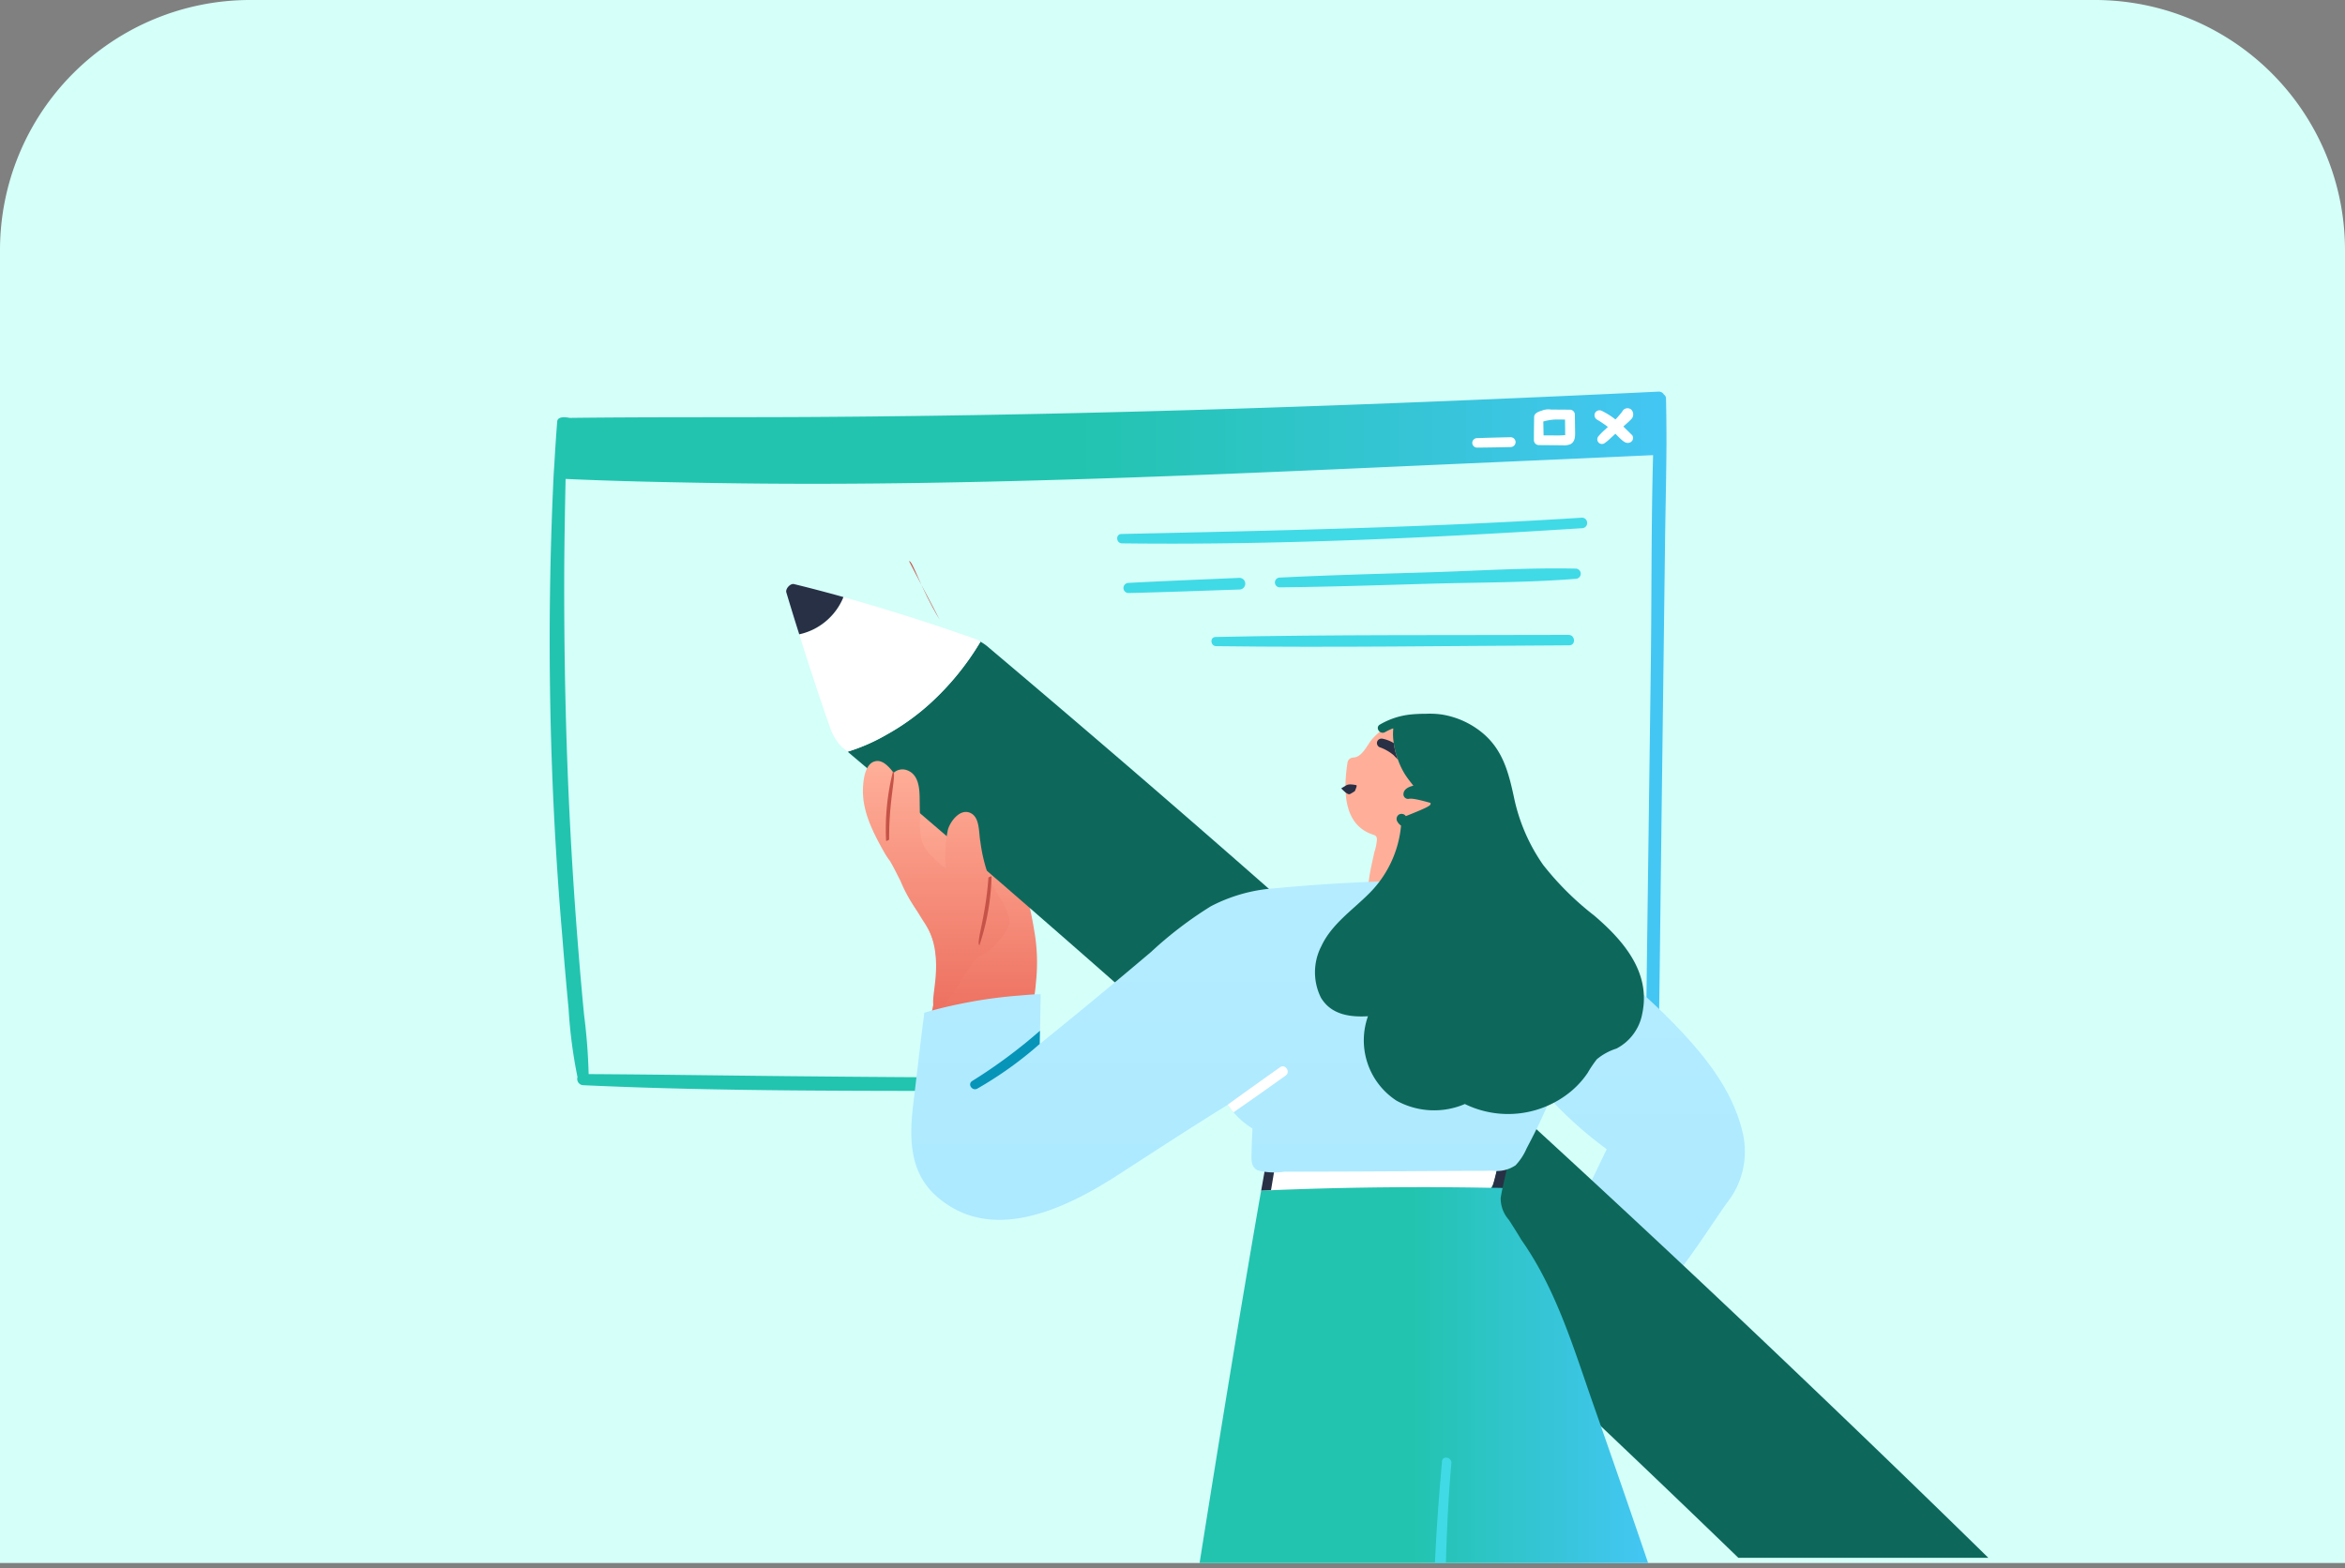 <svg xmlns="http://www.w3.org/2000/svg" xmlns:xlink="http://www.w3.org/1999/xlink" width="225" height="150.5" viewBox="0 0 225 150.5"><rect x="0" y="0" width="225" height="150.5" fill="#808080" stroke="none"/><defs><linearGradient id="a" y1="0.5" x2="1" y2="0.5" gradientUnits="objectBoundingBox"><stop offset="0" stop-color="#22c4af"/><stop offset="0.473" stop-color="#22c4af"/><stop offset="1" stop-color="#44c6f4"/></linearGradient><linearGradient id="b" x1="0.5" y1="1" x2="0.5" gradientUnits="objectBoundingBox"><stop offset="0" stop-color="#ace9ff"/><stop offset="1" stop-color="#b5ecff"/></linearGradient><linearGradient id="c" x1="0.5" y1="1" x2="0.5" gradientUnits="objectBoundingBox"><stop offset="0" stop-color="#ed6f5f"/><stop offset="0.994" stop-color="#ffaf99"/></linearGradient><linearGradient id="e" x1="0" y1="0.5" x2="1" y2="0.5" xlink:href="#a"/></defs><g transform="translate(-670 -1257)"><path d="M24,0H201a24,24,0,0,1,24,24V150a0,0,0,0,1,0,0H0a0,0,0,0,1,0,0V24A24,24,0,0,1,24,0Z" transform="translate(670 1257)" fill="#d5fff9"/><g transform="translate(-4893.493 1837.005)"><g transform="translate(5616.207 -542.422)"><path d="M5723.345-541.74a.465.465,0,0,0-.2-.4.565.565,0,0,0-.52-.281c-27.2,1.295-54.4,2.282-81.636,2.435-7.619.043-15.238-.009-22.849.085-.569-.12-1.148-.085-1.182.34-.112,1.413-.205,2.818-.282,4.231-.034.417-.059.834-.077,1.243a333.131,333.131,0,0,0,.852,44.019c.178,2.307.383,4.606.6,6.913a46.443,46.443,0,0,0,.853,6.52.6.6,0,0,0,.528.775c13.186.612,26.433.528,39.634.561q19.768.064,39.525-.212c7.509-.1,15.035-.128,22.524-.443a.541.541,0,0,0,.546-.494.529.529,0,0,0,.868-.315,53.757,53.757,0,0,0,.154-6.078q.049-3.18.084-6.359.076-6.346.154-12.71.165-12.718.323-25.427c.034-3.013.11-6.027.137-9.041,0-.357.009-.706.009-1.063C5723.388-538.88,5723.379-540.31,5723.345-541.74Zm-1.455,25.292q-.166,12.6-.333,25.215c-.034,2.4-.059,4.8-.093,7.2-.036,2.3-.239,4.674-.043,6.963-13.7-.076-27.02.349-40.333.434q-19.768.128-39.534-.068c-7.193-.06-14.387-.179-21.58-.222a55.959,55.959,0,0,0-.442-5.7q-.294-3.039-.537-6.078-.5-6.18-.816-12.369c-.418-8.19-.58-16.387-.546-24.585.019-2.8.069-5.593.128-8.385,4.563.212,9.144.306,13.7.383,8.385.144,16.771.093,25.155-.085,16.762-.349,33.514-1.166,50.268-1.9q7.611-.331,15.221-.681C5721.923-529.7,5721.973-523.063,5721.89-516.449Z" transform="translate(-5616.207 542.422)" fill="url(#a)"/><path d="M6115.93-324.756a11.953,11.953,0,0,1-2.093,3.056c-.742.724-1.906,1.635-3.022,1.448-1.379-.23-1.157-1.864-1.03-2.895.119-.894.333-1.762.52-2.639a4.919,4.919,0,0,0,.246-1.234c-.035-.341-.145-.357-.46-.468-2.877-1.005-2.732-4.461-2.365-6.9a.584.584,0,0,1,.535-.469c.868-.026,1.312-1.141,1.789-1.72a6.081,6.081,0,0,1,1.966-1.515c.434-.213.621-.145.757-.017,1.106-.2,2.171.689,3.021,1.371a6.072,6.072,0,0,1,2.316,3.762C6118.638-330.068,6117.242-327.267,6115.93-324.756Z" transform="translate(-6031.149 369.976)" fill="#ffaf99"/><path d="M6138.089-338.915a6.719,6.719,0,0,0-1,.281,1.569,1.569,0,0,1,.154-.494A.447.447,0,0,1,6138.089-338.915Z" transform="translate(-6056.115 370.94)" fill="#283045"/><path d="M6138.089-338.915a6.719,6.719,0,0,0-1,.281,1.569,1.569,0,0,1,.154-.494A.447.447,0,0,1,6138.089-338.915Z" transform="translate(-6056.115 370.94)" fill="#283045"/><path d="M6243.3-174.672c-1.71,2.46-3.354,5.065-5.261,7.381a.537.537,0,0,1-.919-.324c-.221-.008-.424-.059-.613.094a2.869,2.869,0,0,1-1.651.647,10.537,10.537,0,0,1-3.609-.323,4.118,4.118,0,0,1-2.69-2.188,6.717,6.717,0,0,1-.4-3.5.378.378,0,0,1,.409-.341c.434-1.013,1-1.992,1.472-2.971.6-1.226,1.184-2.452,1.78-3.686a38.961,38.961,0,0,1-5.464-4.87,1.551,1.551,0,0,1-1.168-1.354,14.61,14.61,0,0,1-.153-3.295c.026-1.932.137-3.907,1.908-5.064.74-.486-.853-4.64.033-4.75,3.627-.454,9.747,5.614,12.1,8.135,2.617,2.8,5.007,5.991,5.835,9.819A7.911,7.911,0,0,1,6243.3-174.672Z" transform="translate(-6130.368 252.59)" fill="url(#b)"/><path d="M5845.111-276.484c-.095.894-.155,2.869-1.132,3.295a7.568,7.568,0,0,1-1.966.314c-.783.085-1.566.153-2.35.187a39.942,39.942,0,0,1-4.845-.06c-.279-.018.248-.528.3-.783a17.642,17.642,0,0,0,.3-6.01,7.625,7.625,0,0,0-1.048-2.418,26.189,26.189,0,0,1-1.463-2.537,12.614,12.614,0,0,1-.954-5.031c.059-1.056.188-2.827,1.124-3.55a1.808,1.808,0,0,1,3.048-.716c1.081.826,1.83,2.009,2.885,2.878.971.808,2.034,1.5,2.944,2.383,1.95,1.9,2.563,4.886,2.989,7.474A17.5,17.5,0,0,1,5845.111-276.484Z" transform="translate(-5798.4 332.918)" fill="url(#c)"/><path d="M-10612.272-1284.163h-23.979c-11.892-11.508-24.1-22.99-36.3-34.127-9.939-9.079-20.178-18.212-30.433-27.147l-.268-.234-.166-.145-.125-.109c-.214-.187-.427-.373-.642-.559-5.774-5.022-11.479-9.92-16.957-14.557q-.157-.135-.318-.27c-.085-.072-.17-.143-.253-.214a18.3,18.3,0,0,0,3.765-1.652,22.306,22.306,0,0,0,4.188-3.014,26.077,26.077,0,0,0,4.792-5.89,4.5,4.5,0,0,1,.8.567l0,0,.018.016c9.526,8.042,18.938,16.156,27.974,24.118,16.549,14.594,33.126,29.805,49.271,45.211,6.646,6.337,12.741,12.226,18.634,18Z" transform="translate(10750.328 1396.081)" fill="#0d685b" stroke="rgba(0,0,0,0)" stroke-miterlimit="10" stroke-width="1"/><path d="M5823.778-298.935c-.042.91-1.889,2.995-2.791,3.25-1.038.306-3.371,5.6-4.273,5.136-1.064-.545,1.67-5.378-1.858-9.546a14.326,14.326,0,0,1-1.539-2.789c-.331-.647-.646-1.3-1.014-1.924a6.555,6.555,0,0,1-.458-.672c-1.423-2.478-2.272-4.419-2.111-6.564.06-.766.246-2.2,1.252-2.341.647-.094,1.217.527,1.677,1.123a1.261,1.261,0,0,1,1.259-.255c1.073.375,1.21,1.566,1.234,2.546.009.741.018,1.473.034,2.213a6.429,6.429,0,0,0,.2,2.128,4.171,4.171,0,0,0,1.09,1.516,4.976,4.976,0,0,0,1.218,1.022,11.405,11.405,0,0,1,.179-3.746c.256-.826,1.234-2.094,2.238-1.524.827.468.707,1.868.869,2.719a15.538,15.538,0,0,0,1.03,3.912C5822.477-301.761,5823.839-300.051,5823.778-298.935Z" transform="translate(-5779.632 349.843)" fill="url(#c)"/><path d="M6083.12-91.859c-.367,1.55-.741,3.09-1.106,4.648-.239,1.064-.587,1.7-1.788,1.618a34.572,34.572,0,0,0-9.645.247c-2.8.6-5.687,1.567-8.583,1.158-.3.724-1.344.647-1.319.043.009-.162,0-.324.009-.485a1.242,1.242,0,0,1-.425-1.073c.017-1.473.255-2.971.375-4.443.059-.614.954-.536,1.072-.008,2.349-1.882,5.721-2.444,8.624-2.427,2.026,0,4.035.23,6.052.4,1.966.17,4.121.451,5.984-.332A.577.577,0,0,1,6083.12-91.859Z" transform="translate(-5991.23 162.515)" fill="#fff"/><path d="M6200.119-81.914c-.187.919-.382,1.83-.57,2.75-.11.545-.255,1.106-.366,1.659-.324-.009-.656-.017-.979-.017.119-.52.272-1.03.383-1.515.221-1.013.451-2.026.672-3.048A.439.439,0,0,1,6200.119-81.914Z" transform="translate(-6107.727 153.932)" fill="#283045"/><path d="M6057.262-83.539c-.272,1.634-.545,3.261-.817,4.9-.315.017-.631.033-.944.043.3-1.695.6-3.38.893-5.074A.441.441,0,0,1,6057.262-83.539Z" transform="translate(-5987.208 155.285)" fill="#283045"/><path d="M-10582.579-1336.014h-43.036c2.211-13.928,3.98-24.651,5.735-34.769.025-.131.048-.262.07-.389l.016-.093c.027-.157.056-.319.086-.481.267-.007.557-.02.944-.043,4.8-.2,9.661-.295,14.44-.295,2.255,0,4.543.022,6.8.066.331,0,.676.009.979.016-.062.28-.121.592-.181.955a3.128,3.128,0,0,0,.769,2.083l.019.028c.092.137.179.267.26.4l.019.029.172.272.015.023c.24.38.489.774.715,1.166,2.9,4.1,4.552,8.923,6.15,13.587.227.661.508,1.483.778,2.253,1.772,5.051,3.539,10.162,5.25,15.19Z" transform="translate(10688 1448.431)" stroke="rgba(0,0,0,0)" stroke-miterlimit="10" stroke-width="1" fill="url(#e)"/><path d="M6106.4-299.865c-.719-.149-.883-.043-1.048.059l-.41.247c.64.67.775.59.909.51a4.113,4.113,0,0,0,.4-.247C6106.45-299.758,6106.435-299.814,6106.4-299.865Z" transform="translate(-6028.967 337.635)" fill="#283045"/><g transform="translate(79.405 33.295)"><path d="M6128.961-326.3a7.032,7.032,0,0,1-.366-1.515,3.327,3.327,0,0,0-1.1-.426.44.44,0,0,0-.509.341.442.442,0,0,0,.34.511,4.352,4.352,0,0,1,1.251.731C6129-326.211,6128.978-326.252,6128.961-326.3Z" transform="translate(-6126.982 328.252)" fill="#283045"/></g><path d="M5906.243-233.877c-.137.383-.273.766-.418,1.141-.586,1.566-1.217,3.115-1.8,4.656q-.844,2.222-1.729,4.443a54.3,54.3,0,0,1-2.315,5.8c-.434.936-.894,1.848-1.378,2.758a5.562,5.562,0,0,1-1.073,1.643,3.252,3.252,0,0,1-2.222.519c-1.133.009-2.265.018-3.4.018-4.393.025-8.785.06-13.177.068-1.133,0-2.273.008-3.406.008a6.33,6.33,0,0,1-2.529-.127c-.646-.316-.612-.971-.6-1.593.017-.8.06-1.609.094-2.426a7.79,7.79,0,0,1-1.813-1.55,6.551,6.551,0,0,1-.553-.732c-3.481,2.145-6.9,4.385-10.334,6.607-5.031,3.269-12.369,6.955-17.715,2.085-2.631-2.4-2.5-5.822-2.093-9.091.3-2.452.577-4.922.885-7.372.051-.358.093-.707.136-1.056.367-.11.74-.212,1.116-.314,1.37-.357,2.766-.647,4.162-.877,1.133-.187,2.273-.324,3.414-.426.486-.033.979-.084,1.482-.119.332-.026.655-.043.986-.043,0,.357-.008.724-.017,1.081-.018.81-.025,1.618-.042,2.426-.009.426-.019.843-.027,1.269,3.533-2.844,7.125-5.822,10.685-8.837a37.337,37.337,0,0,1,5.729-4.375,15.468,15.468,0,0,1,6.265-1.737c5.081-.485,10.24-.723,15.356-.766,4.512-.026,8.887.579,12.548,3.413a27.875,27.875,0,0,1,2.937,2.647C5905.681-234.455,5905.961-234.167,5906.243-233.877Z" transform="translate(-5804.83 287.688)" fill="url(#b)"/><path d="M5787.8-411.3a25.955,25.955,0,0,1-4.794,5.891,22.207,22.207,0,0,1-4.187,3.013,18.061,18.061,0,0,1-3.763,1.651c-.2-.178-.409-.349-.613-.519a4.968,4.968,0,0,1-1.021-1.652c-.254-.732-.511-1.455-.757-2.187-.3-.877-.588-1.762-.877-2.639-.161-.486-.323-.962-.476-1.447-.306-.936-.6-1.873-.894-2.818a5.908,5.908,0,0,0,2.869-1.541,5.863,5.863,0,0,0,1.37-2.034c.75.213,1.505.425,2.257.647q5.03,1.481,9.933,3.209c.23.077.451.161.681.238A1.891,1.891,0,0,0,5787.8-411.3Z" transform="translate(-5746.442 435.302)" fill="#fff"/><path d="M6120.11-314.8a4.734,4.734,0,0,1-2.485,3.38,5.567,5.567,0,0,0-1.874,1.021,11.243,11.243,0,0,0-.884,1.311,8.523,8.523,0,0,1-1.618,1.787,9.462,9.462,0,0,1-10.165,1.2,7.481,7.481,0,0,1-6.562-.324,6.908,6.908,0,0,1-2.734-8.1c-1.736.1-3.533-.145-4.511-1.78a5.464,5.464,0,0,1,.042-4.954c.969-2.086,2.972-3.44,4.555-5.023a10.553,10.553,0,0,0,3.089-6.538,1.138,1.138,0,0,1-.349-.375.5.5,0,0,1,.127-.673.5.5,0,0,1,.681.136c2.392-.953,2.417-1.038,2.366-1.267-1.813-.511-1.94-.4-2.121-.383a.449.449,0,0,1-.476-.418c-.008-.527.52-.749.954-.851-.434-.545-.6-.775-.749-1a7.023,7.023,0,0,1-.706-1.43,7.132,7.132,0,0,1-.427-1.66,5.126,5.126,0,0,1-.042-1.422,5.783,5.783,0,0,0-.8.375c-.494.272-.977-.452-.484-.732a7.35,7.35,0,0,1,2.852-.954,12.972,12.972,0,0,1,1.525-.076,8.231,8.231,0,0,1,1.556.068,8.136,8.136,0,0,1,3.909,1.771c1.94,1.617,2.5,3.78,3.013,6.155a17.558,17.558,0,0,0,2.8,6.5,28.169,28.169,0,0,0,4.894,4.861C6118.271-321.819,6120.944-318.754,6120.11-314.8Z" transform="translate(-6015.247 374.47)" fill="#0d685b"/><path d="M5767.849-422.4a5.876,5.876,0,0,1-1.37,2.034,5.912,5.912,0,0,1-2.869,1.541c-.427-1.336-.835-2.673-1.235-4.009-.119-.357.392-.9.732-.809C5764.69-423.257,5766.274-422.839,5767.849-422.4Z" transform="translate(-5739.637 442.115)" fill="#283045"/><path d="M6264.869-528.491c-.87-.861-1.089-1.076-1.32-1.277a7.362,7.362,0,0,0-1.613-1.071.484.484,0,0,0-.639.223.49.49,0,0,0,.224.639,10.66,10.66,0,0,1,1.443,1.035c.861.9,1.182,1.238,1.546,1.181a.484.484,0,0,0,.393-.265A.462.462,0,0,0,6264.869-528.491Z" transform="translate(-6160.975 532.678)" fill="#fff"/><path d="M6266.22-532.059a.561.561,0,0,0-.861.209,11.007,11.007,0,0,1-1.048,1.158l-.612.577a5.375,5.375,0,0,0-.624.632.451.451,0,0,0,.008.584.446.446,0,0,0,.579.076,4.523,4.523,0,0,0,.59-.493l.513-.467c.33-.3.66-.6.989-.9a5.767,5.767,0,0,0,.474-.447A.654.654,0,0,0,6266.22-532.059Z" transform="translate(-6162.426 533.776)" fill="#fff"/><path d="M6227.766-529.438q-.009-.753-.019-1.505a.484.484,0,0,0-.5-.444l-1.777-.012a1.715,1.715,0,0,0-.917.111c-.557.16-.71.371-.714.61-.011.75-.024,1.5-.022,2.251a.479.479,0,0,0,.5.439l1.49.011.773.005a1.566,1.566,0,0,0,.734-.1C6227.831-528.332,6227.771-528.949,6227.766-529.438Zm-2.175.517-.848,0q-.01-.665-.024-1.332a4.843,4.843,0,0,1,1.282-.192l.8.006q.006.429.012.858c0,.211,0,.422.007.633A9.234,9.234,0,0,1,6225.59-528.922Z" transform="translate(-6129.354 533.121)" fill="#fff"/><path d="M6189.454-514.262c-1.078.021-2.152.05-3.229.088a.462.462,0,0,0-.426.483.463.463,0,0,0,.485.426q1.613-.014,3.229-.055a.481.481,0,0,0,.442-.5A.48.48,0,0,0,6189.454-514.262Z" transform="translate(-6097.25 518.639)" fill="#fff"/><path d="M6011.257-464.607c-14.724.937-29.443,1.246-44.191,1.565-.587.013-.517.9.059.9,14.725.179,29.5-.521,44.2-1.459A.506.506,0,0,0,6011.257-464.607Z" transform="translate(-5912.178 476.705)" fill="#40dae6"/><path d="M5981.7-427.437c-3.545.157-7.095.291-10.638.483a.486.486,0,0,0,.063.97c3.55-.082,7.1-.22,10.646-.337A.559.559,0,0,0,5981.7-427.437Z" transform="translate(-5915.527 445.313)" fill="#40dae6"/><path d="M6092.875-433.254c-4.722-.1-9.477.22-14.2.362s-9.465.265-14.192.5a.469.469,0,0,0,.06.936c4.734-.048,9.468-.206,14.2-.343s9.485-.1,14.192-.476A.489.489,0,0,0,6092.875-433.254Z" transform="translate(-5994.438 450.24)" fill="#40dae6"/><path d="M6059.087-392.242c-11.287.042-22.583-.04-33.87.2-.575.012-.507.875.056.883,11.29.146,22.587-.03,33.878-.082C6059.8-391.243,6059.731-392.245,6059.087-392.242Z" transform="translate(-5961.295 415.589)" fill="#40dae6"/><path d="M6040.449-125c-1.661,1.183-3.321,2.366-5,3.524a6.671,6.671,0,0,1-.553-.732c1.661-1.208,3.338-2.4,5.015-3.592C6040.415-126.154,6040.952-125.353,6040.449-125Z" transform="translate(-5969.808 190.64)" fill="#fff"/><path d="M5882.578-147.871c-.009.426-.018.843-.025,1.269a36.1,36.1,0,0,1-5.977,4.282c-.493.281-.987-.434-.493-.732A49.836,49.836,0,0,0,5882.578-147.871Z" transform="translate(-5835.509 209.207)" fill="#0794b9"/><path d="M-10702.982-1361.971h-1.051c.134-2.948.357-6.139.681-9.756a.363.363,0,0,1,.381-.356.541.541,0,0,1,.388.169.471.471,0,0,1,.124.365c-.254,2.938-.425,6.071-.522,9.578Z" transform="translate(10789 1474.387)" fill="#40dae6" stroke="rgba(0,0,0,0)" stroke-miterlimit="10" stroke-width="1"/></g><path d="M5838.175-437.789c.342-.067,1.06,2.511,2.934,5.614" transform="translate(-187.461 -88.366)" fill="#c65347"/><g transform="translate(5648.491 -505.979)"><path d="M5823.9-301.337a22.633,22.633,0,0,1,.66-6.662c.37.179-.408,2.758-.366,6.548C5823.968-301.3,5823.933-301.317,5823.9-301.337Z" transform="translate(-5823.878 307.999)" fill="#c65347"/></g><g transform="translate(5657.392 -495.898)"><path d="M5882.371-243.14a22.632,22.632,0,0,1-1.162,6.593c-.355-.207.614-2.719.86-6.5C5882.31-243.18,5882.344-243.162,5882.371-243.14Z" transform="translate(-5881.131 243.155)" fill="#c65347"/></g></g></g></svg>